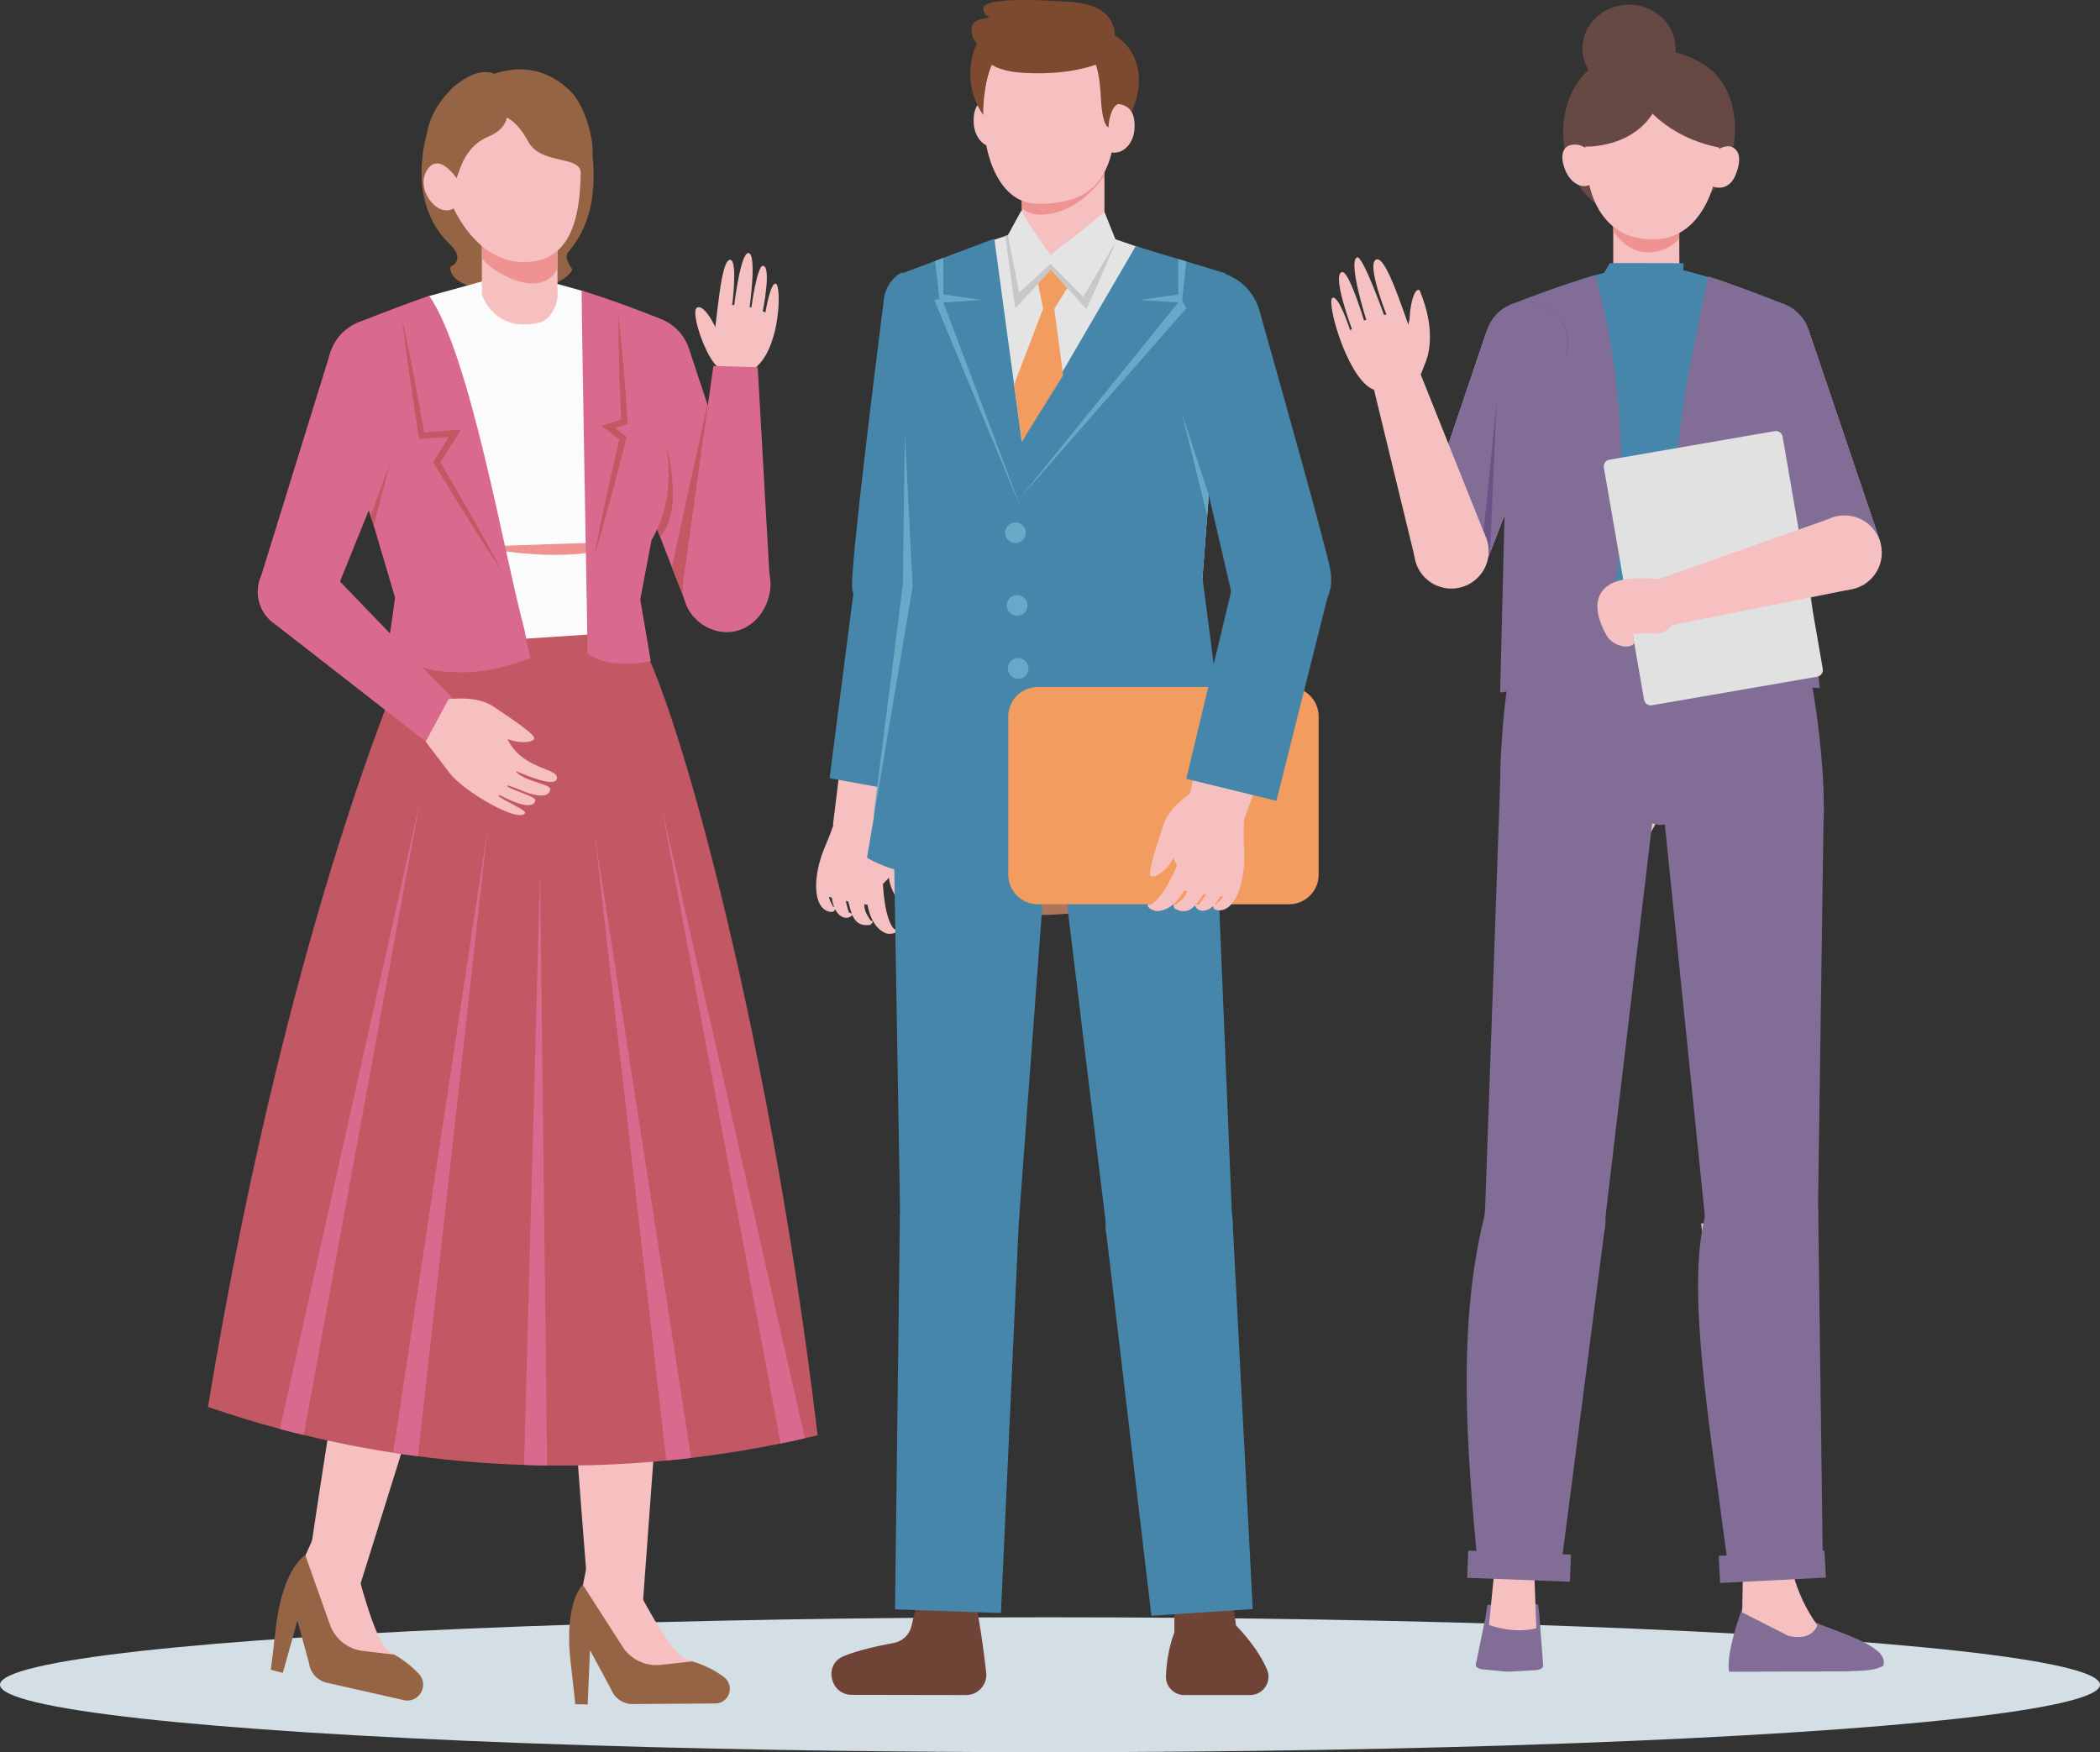 <?xml version="1.0" encoding="UTF-8"?>
<svg xmlns="http://www.w3.org/2000/svg" viewBox="0 0 239.668 200">
  <rect x="0" y="0" width="239.668" height="200" fill="#333333" stroke="none"/>
  <defs>
    <style>
      .cls-1 {
        fill: #826d97;
      }

      .cls-2 {
        fill: #d4dee5;
      }

      .cls-3 {
        fill: #ef9292;
      }

      .cls-4, .cls-5 {
        fill: #d96a8d;
      }

      .cls-6 {
        fill: #f29c60;
      }

      .cls-7 {
        fill: #604980;
      }

      .cls-8 {
        fill: #e4e4e4;
      }

      .cls-5, .cls-9 {
        mix-blend-mode: multiply;
      }

      .cls-10 {
        fill: #ae755b;
      }

      .cls-11 {
        isolation: isolate;
      }

      .cls-12 {
        fill: #9bc3d1;
      }

      .cls-13 {
        fill: #7b4a2f;
      }

      .cls-14 {
        fill: #956444;
      }

      .cls-15 {
        fill: #bddae7;
      }

      .cls-16 {
        fill: #4786ab;
      }

      .cls-17 {
        fill: #6a5386;
      }

      .cls-18 {
        fill: #ec97ad;
      }

      .cls-19 {
        fill: #f6c0c0;
      }

      .cls-20 {
        fill: #fbfbfb;
      }

      .cls-9 {
        fill: #69a9c8;
      }

      .cls-21 {
        fill: #704337;
      }

      .cls-22 {
        fill: #674944;
      }

      .cls-23 {
        fill: #c8c8c8;
      }

      .cls-24 {
        fill: #e2e1e1;
      }

      .cls-25 {
        fill: #c35865;
      }
    </style>
  </defs>
  <g class="cls-11">
    <g id="_レイヤー_2" data-name="レイヤー 2">
      <g id="_レイヤー_1-2" data-name="レイヤー 1">
        <g>
          <ellipse class="cls-2" cx="119.834" cy="192.301" rx="119.834" ry="7.699"/>
          <g>
            <g>
              <path class="cls-19" d="M95.364,93.345s-.309,1.211-1.166,3.193c-1.477,3.414-1.484,7.091.468,7.529.633.142.622-.313.723-.461-.152-.064-.223-.08-.302-.112-.085-.206-.376-.603-.482-1.126.047.007.236.057.33.09.066.702.339,1.391.678,1.796.503.6,1.324.731,1.741.069-.261-.097-.315-.115-.472-.172-.262-.793-.35-1.325-.35-1.325,0,0,.229.088.263.052.397,1.343.571,2.969,2.51,2.694.122-.017.307-.337.304-.424-.051-.022-.178-.065-.269-.098-.193-.379-.731-.909-.688-1.87.215.095.364.103.364.103,0,0,.33,2.608,2.142,3.263.256.093,1.255.08,1.197-.395-.204-.072-.207-.076-.305-.111-1.127-1.101-1.285-5.138-1.285-5.138,0,0,1.147-1.243,2.027-1.982,2.026-1.7.657-4.641-1.003-6.819l-6.427,1.247Z"/>
              <path class="cls-19" d="M103.811,96.895s-.069,5.029-.495,5.954c-.426.925-2.468-1.97-1.753-4.127.538-1.623,2.252-2.977,2.247-1.828Z"/>
            </g>
            <g>
              <polygon class="cls-19" points="108.951 65.874 101.599 94.994 95.068 94.123 98.712 64.428 108.951 65.874"/>
              <polygon class="cls-16" points="99.939 63.84 97.798 64.593 94.678 88.831 103.833 90.49 109.052 66.125 99.939 63.84"/>
            </g>
            <path class="cls-16" d="M102.884,31.109h0c-1.099.62-1.839,1.717-1.998,2.969-.892,7.041-3.831,30.53-3.636,32.951.144,1.782,1.738,3.904,4.485,4.282,3.242.447,6.17-2.027,6.592-5.272.894-6.882,2.757-21.153,2.8-20.924.057.302-4.379-13.203-8.243-14.006Z"/>
            <polygon class="cls-9" points="103.387 40.831 103.039 66.718 99.673 93.302 107.45 68.227 103.387 40.831"/>
            <g>
              <path class="cls-21" d="M134.026,183.134c0-1.855,1.504-3.359,3.359-3.359,1.855,0,3.359,1.504,3.359,3.359,0,1.855-1.504,3.359-3.359,3.359-1.855,0-3.359-1.504-3.359-3.359Z"/>
              <path class="cls-21" d="M134.026,186.338v-3.204h6.718l.317,2.393c1.894,1.969,2.948,3.686,3.533,5.016.61,1.387-.419,2.939-1.935,2.939h-7.489c-1.178,0-2.148-.968-2.105-2.144.109-2.981.96-5.0.96-5Z"/>
            </g>
            <g>
              <path class="cls-21" d="M104.636,183.134c0-1.855,1.504-3.359,3.359-3.359,1.855,0,3.359,1.504,3.359,3.359,0,1.855-1.504,3.359-3.359,3.359-1.855,0-3.359-1.504-3.359-3.359Z"/>
              <path class="cls-21" d="M111.324,182.693s.71,3.563,1.229,8.219c.153,1.368-.919,2.569-2.295,2.567l-13.047-.023c-2.425-.004-3.243-3.356-1.038-4.365.025-.011.05-.023.076-.034,1.602-.691,4.114-1.224,5.755-1.524.995-.182,1.784-.936,2.018-1.92l.618-2.605,6.685-.316Z"/>
            </g>
            <path class="cls-10" d="M136.487,94.086s.183,9.473-16.015,10.301c-16.198.828-17.431-9.243-17.431-9.243,0,0,6.41-11.223,17.481-10.923,4.599.125,16.108.864,15.964,9.865Z"/>
            <g>
              <path class="cls-16" d="M120.331,90.37c.181-5.049,4.421-8.995,9.47-8.813,5.049.181,8.995,4.421,8.813,9.47-.181,5.049-4.421,8.995-9.47,8.813-5.049-.181-8.994-4.421-8.813-9.47Z"/>
              <polygon class="cls-16" points="138.613 90.45 140.588 138.459 126.168 139.321 120.426 92.037 138.613 90.45"/>
            </g>
            <g>
              <path class="cls-16" d="M126.168,139.321c.144-4.004,3.507-7.134,7.511-6.99,4.004.144,7.134,3.507,6.99,7.511-.144,4.004-3.507,7.134-7.511,6.99-4.004-.144-7.134-3.507-6.99-7.511Z"/>
              <polygon class="cls-16" points="140.666 139.244 142.973 183.666 131.407 184.434 126.185 140.122 140.666 139.244"/>
            </g>
            <g>
              <path class="cls-16" d="M101.894,90.384c.175-4.968,4.344-8.854,9.312-8.68,4.968.175,8.854,4.344,8.68,9.312-.175,4.968-4.344,8.854-9.312,8.68-4.968-.175-8.854-4.344-8.68-9.312Z"/>
              <polygon class="cls-16" points="101.909 90.145 101.922 90.796 102.062 99.184 102.719 138.217 116.287 139.295 119.815 91.874 101.909 90.145"/>
            </g>
            <g>
              <path class="cls-16" d="M102.71,138.461c.132-3.755,3.283-6.692,7.038-6.56,3.755.132,6.692,3.283,6.56,7.038-.132,3.755-3.283,6.692-7.038,6.56-3.755-.132-6.692-3.283-6.56-7.038Z"/>
              <polygon class="cls-16" points="114.236 184.119 116.276 139.392 102.705 138.588 102.146 183.694 114.236 184.119"/>
            </g>
            <path class="cls-15" d="M142.212,40.951c2.086-2.606,1.664-6.409-.942-8.495-2.606-2.085-6.409-1.664-8.495.942-2.085,2.606-1.664,6.409.942,8.494,2.606,2.086,6.409,1.664,8.495-.942Z"/>
            <path class="cls-21" d="M138.631,90.833c-5.46.853-11.688,1.336-18.304,1.336-6.664,0-12.929-.493-18.418-1.356,0-.142-.019-.284-.019-.426.009-.066.019-.123.019-.18v-.066h.009c.038-.711.171-1.393.36-2.047,5.564.796,11.811,1.232,18.399,1.232,6.285,0,12.228-.398,17.584-1.109.199.711.322,1.46.341,2.237h.01l.019.379Z"/>
            <rect class="cls-16" x="129.691" y="87.188" width="1.129" height="6.524" transform="translate(-5.79 8.968) rotate(-3.858)"/>
            <rect class="cls-16" x="109.522" y="87.188" width="1.129" height="6.524" transform="translate(8.182 -9.127) rotate(4.931)"/>
            <path class="cls-8" d="M101.446,86.229c-.212,1.449.194,2.171,1.422,2.37,9.595,1.557,16.505,2.1,33.62.516,2.856-.264,1.821-3.254,1.821-3.254l-1.162-18.703,2.681-35.556-12.843-4.4-11.918-.376c-6.414,2.109-12.231,4.919-12.231,4.919l2.027,34.892-3.416,19.592Z"/>
            <polygon class="cls-12" points="132.96 61.444 134.716 40.294 134.911 61.79 132.96 61.444"/>
            <g>
              <g>
                <path class="cls-19" d="M126.047,13.179v15.43s-1.796,7.376-9.426,2.86V12.577l9.426.602Z"/>
                <path class="cls-3" d="M126.047,20.02c-3.598,5.185-8.558,5.052-9.426,3.658v-11.101l9.426.602v6.841Z"/>
                <path class="cls-8" d="M126.047,24.177c-2.349,2.083-4.903,3.83-6.146,4.948-.382-.594-2.397-3.16-3.321-5.127l-2.301,4.206s-.795,4.526,4.217,6.471c5.012,1.945,8.323-1.923,8.977-6.928l-1.427-3.571Z"/>
              </g>
              <path class="cls-16" d="M129.613,28.102l-12.992,22.293-3.143-23.153-11.132,4.195,1.811,35.515-5.203,30.956s7.149,4.482,12.871-.402c1.574-1.343,2.633-3.191,3.194-5.182l2.287-8.109c3.6,17.496,8.233,16.955,24.124,14.013l-4.193-32.276,2.647-34.749-10.271-3.101Z"/>
              <path class="cls-6" d="M118.438,78.414h28.691c1.857,0,3.364,1.508,3.364,3.364v18.072c0,1.857-1.508,3.365-3.365,3.365h-28.691c-1.857,0-3.365-1.508-3.365-3.365v-18.072c0-1.857,1.508-3.364,3.364-3.364Z"/>
              <polygon class="cls-9" points="134.481 29.571 134.481 33.61 130.074 34.24 134.481 34.519 116.311 56.965 135.388 35.187 134.911 34.309 135.388 29.845 134.481 29.571"/>
              <polygon class="cls-9" points="107.659 29.435 107.659 33.61 112.066 34.24 107.659 34.519 116.593 58.201 106.633 34.255 107.209 34.124 106.724 29.787 107.659 29.435"/>
            </g>
            <path class="cls-16" d="M138.744,30.987h0c2.386.392,4.329,2.123,4.987,4.45,2.351,8.309,7.752,27.504,8.112,29.709.74,4.53-3.244,6.901-10.633,5.379,0,0-6.579-28.39-6.53-28.087.048.303.703-9.383,4.064-11.451Z"/>
            <path class="cls-9" d="M114.718,60.815c0,.652.528,1.18,1.18,1.18.652,0,1.18-.529,1.18-1.18,0-.652-.529-1.18-1.18-1.18-.652,0-1.18.529-1.18,1.18Z"/>
            <path class="cls-9" d="M114.904,69.103c0,.652.528,1.18,1.18,1.18.652,0,1.18-.528,1.18-1.18s-.529-1.18-1.18-1.18c-.652,0-1.18.528-1.18,1.18Z"/>
            <path class="cls-9" d="M115.02,76.3c0,.652.528,1.18,1.18,1.18.652,0,1.18-.528,1.18-1.18s-.529-1.18-1.18-1.18c-.652,0-1.18.528-1.18,1.18Z"/>
            <g>
              <g>
                <path class="cls-19" d="M139.677,97.622c1.574-.853,2.159-2.82,1.307-4.394-.853-1.574-2.82-2.16-4.394-1.307-1.574.853-2.16,2.82-1.307,4.395.853,1.574,2.82,2.159,4.395,1.307Z"/>
                <polygon class="cls-19" points="141.519 64.592 135.165 93.555 141.232 95.625 151.386 67.683 141.519 64.592"/>
              </g>
              <path class="cls-16" d="M151.611,67.768l-5.939,23.643-10.284-2.514,5.932-24.79c4.23,1.152,8.338,2.314,10.291,3.661Z"/>
              <path class="cls-19" d="M141.984,93.587s-.125,1.244,0,3.4c.216,3.713-1.039,7.169-3.023,6.911-.643-.084-.477-.507-.52-.681.165-.008.237.002.322-.002.15-.164.56-.438.839-.892-.047-.009-.241-.028-.341-.029-.303.637-.796,1.19-1.253,1.454-.679.391-1.495.232-1.659-.533.278-.002.335,0,.502,0,.518-.655.783-1.125.783-1.125,0,0-.245.005-.265-.041-.834,1.125-1.555,2.593-3.282,1.669-.109-.058-.173-.422-.14-.503.056-.003.19,0,.286,0,.312-.29.999-.603,1.288-1.521-.235.016-.378-.028-.378-.028,0,0-1.205,2.336-3.132,2.33-.272-.001-1.207-.356-.989-.781.216.003.221,0,.325,0,1.436-.647,2.97-4.385,2.97-4.385,0,0-.651-1.561-1.224-2.557-1.32-2.292.975-4.584,3.282-6.061l5.609,3.376Z"/>
              <path class="cls-19" d="M132.832,94.024s-1.66,4.748-1.578,5.763c.082,1.015,2.994-1.003,3.062-3.275.051-1.709-1.094-3.569-1.484-2.488Z"/>
            </g>
            <path class="cls-23" d="M127.385,27.525l-3.759,6.355-3.732-3.764-3.581,3.297-1.286-6.587-.279.105s1.092,8.246,1.124,8.257c.032.011,4.053-4.396,4.053-4.396,0,0,3.898,4.308,4.024,4.454.126.146,3.435-7.721,3.435-7.721Z"/>
            <polygon class="cls-9" points="134.911 47.261 137.958 56.499 137.777 58.876 134.911 47.261"/>
            <g>
              <g>
                <path class="cls-19" d="M115.583,14.328c.107,1.54-.827,2.384-2.046,2.468-1.219.085-2.294-1.094-2.401-2.634-.15-2.153.794-2.857,2.013-2.942,1.219-.085,2.327,1.568,2.434,3.107Z"/>
                <path class="cls-13" d="M112.669,3.164c2.227-2.465,5.33-.938,6.38-.385.289-.718.933-.34,5.819.385,4.322.641,7.173,5.495,3.254,11.478,0,0-5.437-1.933-8.041-5.69-1.391,2.521-4.318,3.704-6.973,5.158-2.943-2.678-3.191-7.898-.439-10.946Z"/>
                <path class="cls-19" d="M112.27,11.555c-.41,4.955,1.275,11.675,6.168,11.707,5.742.037,8.319-2.496,8.793-8.231.525-6.356-2.223-10.013-6.534-10.371-4.31-.357-7.81-.586-8.428,6.895Z"/>
                <path class="cls-19" d="M125.02,14.926c-.127,1.538.796,2.394,2.014,2.495,1.218.101,2.308-1.064,2.435-2.602.178-2.151-.757-2.867-1.975-2.968-1.218-.101-2.347,1.537-2.474,3.076Z"/>
                <path class="cls-13" d="M118.048.595c2.293-.598,11.578-1.555,8.618,6.387.678,1.178,1.069,2.76.959,4.879,0,0-.945.238-1.119,2.67,0,0-.68-.085-.85-3.117-.053-.938-.167-2.934-.597-4.037-1.434.513-4.069,1.158-8.123.943-1.657-.088-2.763-.357-3.764-.922-.37.767-.759,2.327-.849,3.522-.68-.692-.826-2.209-.336-3.681-1.901-4.899,3.718-6.034,6.061-6.645Z"/>
              </g>
              <path class="cls-13" d="M122.694.272s-10.659-.969-10.483.751c.175,1.72,3.145,1.13,3.145,1.13,0,0-4.382-.72-4.469,1.073-.086,1.793,1.199,2.494,4.809,3.938,3.611,1.444,6.998-6.892,6.998-6.892Z"/>
            </g>
            <polygon class="cls-6" points="118.471 32.384 119.048 35.247 115.737 43.885 116.621 50.395 121.334 42.842 120.325 35.247 121.81 32.873 119.927 30.791 118.471 32.384"/>
          </g>
          <g>
            <g>
              <path class="cls-19" d="M81.898,38.203c.25-.018-1.403-3.584-2.336-3.098-.933.486,1.459,6.96,2.717,6.881,1.258-.079-.381-3.783-.381-3.783Z"/>
              <path class="cls-19" d="M81.688,41.59s-.66-1.948-.298-2.727c.47-2.073.825-9.375,1.972-9.203.838.126.203,5.167.203,5.167l.234-.018s.716-6.046,1.637-5.926c.962.125.119,6.17.119,6.17l.203.025s.641-4.727,1.302-4.735c1.04-.012-.007,5.192-.007,5.192l.305.127s.566-3.508,1.193-3.276c.628.233.521,6.767-1.996,9.265-2.611,2.711-4.866-.063-4.866-.063Z"/>
            </g>
            <g>
              <path class="cls-4" d="M86.932,64.731l-7.539,4.277-.852.489h-.009l-.027-.082q-.009-.009-.009-.018l-.399-1.024q-.009,0,0-.009l-1.423-3.643-8.191-21.112,10.121-3.878,2.129,6.406,1.432,4.295,4.268,12.794.498,1.504Z"/>
              <path class="cls-25" d="M68.61,43.641c4.192,2.73,6.691,3.602,7.78,8.638.474,2.817.944,6.72-1.057,8.986l-6.89-17.56.167-.064Z"/>
              <path class="cls-4" d="M78.888,41.457c-.005-2.995-2.437-5.418-5.432-5.413-2.995.005-5.418,2.437-5.413,5.432.005,2.995,2.437,5.418,5.432,5.413,2.994-.005,5.418-2.437,5.413-5.431Z"/>
            </g>
            <path class="cls-25" d="M82.165,50.432l-1.83,12.269-.942,6.307-.208,1.404c-.254-.281-.462-.589-.643-.915h-.009l-.027-.082q-.009-.009-.009-.018c-.172-.326-.308-.671-.399-1.024q-.009,0,0-.009l-1.423-3.643,4.059-18.584,1.432,4.295Z"/>
            <path class="cls-14" d="M48.858,14.789s-2.792,7.956,2.419,13.033c0,0,1.991,1.721.121,2.631,0,0-.435,2.164,4.594,2.681,5.029.517,8.797-.892,9.32-2.413,0,0-.879-1.109-.588-1.753.291-.644,3.853-3.456,2.844-11.756-1.008-8.3-17.844-7.745-18.712-2.423Z"/>
            <g>
              <path class="cls-19" d="M54.84,136.922l-14.311,45.831-5.162-5.227s6.149-42.136,8.182-45.054l11.291,4.45Z"/>
              <path class="cls-19" d="M45.023,188.875l-.75-.51c-1.544-1.051-3.603-9.454-3.603-9.454l-4.413-4.46-3.088,6.809,4.47,8.389,7.944,2.042s1.941-.244-.56-2.816Z"/>
              <path class="cls-14" d="M34.837,177.505s-2.114,1.174-3.104,6.569c-.302,1.646-.517,4.336-.828,6.52l1.373.353,1.667-5.974,1.335,4.915c.143,1.044.904,1.898,1.924,2.161l8.872,2.007c1.721.389,2.935-1.671,1.744-2.974-.676-.74-1.582-1.503-2.798-2.206l-3.617-.435c-1.726-.207-3.183-1.38-3.754-3.021l-2.813-7.914Z"/>
            </g>
            <g>
              <path class="cls-19" d="M76.765,136.815l-3.522,47.884-6.215-3.917s-3.587-42.431-2.27-45.735l12.006,1.768Z"/>
              <path class="cls-19" d="M79.01,189.639l-.847-.327c-1.742-.673-5.657-8.388-5.657-8.388l-5.311-3.34-1.46,7.333,6.26,7.153,8.2.184s1.835-.679-1.185-2.615Z"/>
              <path class="cls-14" d="M66.508,180.881s-1.792,1.624-1.53,7.102c.08,1.671.482,4.34.675,6.537l1.417.032.266-6.197,2.417,4.483c.377.984,1.311,1.643,2.365,1.667l9.519-.065c1.6-.011,2.263-2.035.992-3.006-.876-.669-2.052-1.32-3.618-1.797l-3.622.399c-1.728.19-3.413-.621-4.343-2.089l-4.538-7.067Z"/>
            </g>
            <path class="cls-25" d="M93.312,163.83c-.488.118-.966.226-1.454.334-.917.216-1.835.413-2.762.6-3.377.689-6.793,1.242-10.219,1.648-.937.109-1.884.208-2.831.298-4.52.437-9.069.631-13.609.56-.869-.008-1.748-.026-2.626-.064-4.052-.12-8.085-.455-12.098-.985-.947-.115-1.894-.251-2.832-.405-3.438-.521-6.856-1.199-10.226-2.033-.908-.203-1.807-.436-2.706-.679-2.774-.737-5.509-1.582-8.215-2.515,9.924-59.982,24.4-89.667,24.4-89.667l24.166,1.091c3.795,4.104,15.197,42.961,21.012,91.815Z"/>
            <path class="cls-20" d="M48.966,33.793l6.749-1.861s4.192,2.07,4.074,2.188c-.118.118,3.436-1.818,3.436-1.818l3.519.981.296,39.153-6.991.463-11.757-38.091.674-1.014Z"/>
            <path class="cls-3" d="M54.659,62.437c-.415-.08,17.086-.602,17.086-.602,0,0-4.969,2.928-17.086.602Z"/>
            <g>
              <polygon class="cls-4" points="47.869 43.969 37.702 69.09 29.491 66.741 37.738 40.12 47.869 43.969"/>
              <path class="cls-4" d="M37.459,41.849c-.005-2.995,2.418-5.426,5.413-5.431s5.426,2.418,5.432,5.413-2.418,5.426-5.413,5.431c-2.995.005-5.426-2.418-5.431-5.413Z"/>
            </g>
            <g>
              <path class="cls-19" d="M54.988,33.605c0,.009,1.364,4.395,6.466,3.249,1.823-.409,2.175-2.873,2.175-2.881l-.022-13.007-8.596-.559-.024,13.199Z"/>
              <path class="cls-3" d="M63.624,30.665c-2.02,3.891-8.006.028-8.62-1.225l.009-9.031,8.596.558.014,9.697Z"/>
            </g>
            <path class="cls-19" d="M49.908,16.778c.15,5.326,4.177,14.401,11.333,12.991,4.472-.882,5.079-6.328,5.038-11.063-.059-6.835-3.558-10.401-8.198-10.271-4.64.131-8.399.302-8.173,8.343Z"/>
            <path class="cls-4" d="M59.845,71.837l.214,1.07-13.324.881-4.082-13.803-.365-1.12-.578-1.755c-.401-3.957-.37-4.108-1.044-20.219,0,0,3.904-1.582,8.323-3.134,4.726,6.877,8.541,29.544,10.857,38.08Z"/>
            <path class="cls-4" d="M74.355,61.667l-1.981,10.432-5.33.352-.022-.747-.011-.475c-.067-3.997-.59-32.081-.631-38.057,4.131,1.245,8.93,3.195,8.93,3.195-1.84,9.947,3.785,16.983-.956,25.3Z"/>
            <path class="cls-14" d="M53.31,14.962s3.67-4.899,6.966,1.186c1.451,2.678,5.812,1.586,6.001,3.485,2.685-.377.848-6.816-.746-8.74-1.238-1.495-4.503-4.155-9.252-2.404l-2.969,6.473Z"/>
            <path class="cls-14" d="M57.437,11.233s1.804,2.879-1.694,4.358c-3.498,1.478-3.284,5.262-4.14,5.395-.856.132-2.873-.985-2.903-5.044-.03-4.06,5.011-8.881,7.809-7.477,2.798,1.404.928,2.769.928,2.769Z"/>
            <path class="cls-19" d="M52.367,20.728s-2.125-3.538-3.592-1.376c-1.466,2.162,1.122,5.572,2.987,4.439,1.865-1.133.605-3.064.605-3.064Z"/>
            <polygon class="cls-25" points="44.564 52.703 42.657 59.988 42.286 58.862 44.564 52.703"/>
            <path class="cls-4" d="M47.954,91.358l-13.3,72.426c-.908-.203-1.807-.436-2.706-.679l16.005-71.748Z"/>
            <path class="cls-4" d="M91.857,164.164c-.917.216-1.835.413-2.762.6l-13.618-72.829,16.38,72.229Z"/>
            <path class="cls-4" d="M62.437,167.271c-.869-.008-1.748-.026-2.626-.064l1.827-67.613.8,67.677Z"/>
            <path class="cls-4" d="M55.643,94.635l-7.932,71.587c-.947-.115-1.894-.251-2.832-.405l10.763-71.182Z"/>
            <path class="cls-4" d="M78.876,166.413c-.937.109-1.884.208-2.831.298l-8.178-71.481,11.008,71.184Z"/>
            <path class="cls-4" d="M60.547,75.086c-3.531,1.43-6.609,1.778-9.103,1.611-4.584-.285-7.222-2.249-7.222-2.249l.389-2.787.608-4.372,13.548.401,1.779,7.397Z"/>
            <path class="cls-5" d="M51.444,76.697c-4.584-.285-7.222-2.249-7.222-2.249l.389-2.787,6.833,5.036Z"/>
            <g>
              <path class="cls-4" d="M29.716,65.951c.89-2.277,3.457-3.402,5.734-2.513,2.277.89,3.402,3.457,2.512,5.734-.89,2.277-3.457,3.402-5.734,2.512-2.277-.889-3.402-3.457-2.513-5.734Z"/>
              <path class="cls-4" d="M51.929,80.044c-1.274-.924-3.056-.64-3.979.634-.924,1.274-.64,3.055.634,3.979,1.274.924,3.056.64,3.98-.634.924-1.274.64-3.056-.634-3.979Z"/>
              <polygon class="cls-4" points="37.368 64.888 52.045 80.128 48.265 84.391 31.36 71.223 37.368 64.888"/>
            </g>
            <g>
              <path class="cls-19" d="M48.583,84.657s1.354,1.789,2.734,3.585c1.632,2.125,7.834,5.698,8.589,4.589.245-.359-2.22-1.313-3.012-1.974.04-.114.113-.119.318-.011,1.648.869,3.745,1.619,3.885.489.056-.451-3.144-1.276-3.242-1.654-0-.107,1.005.267,1.216.363,1.687.762,3.621,1.235,3.727.028.052-.598-3.171-.918-3.961-2.065,1.313.511,4.494,1.931,4.722.857.296-1.392-5.388-.903-6.174-6.379-.368-2.562-3.519-2.942-6.187-2.687l-2.614,4.86Z"/>
              <path class="cls-19" d="M56.219,80.601s4.145,2.654,4.694,3.486c.549.831-2.912,1.035-4.335-.674-1.071-1.285-1.312-3.41-.359-2.812Z"/>
            </g>
            <path class="cls-4" d="M67.041,72.281l.004,2.303s2.149,1.921,7.226.871l-1.229-7.187-6,4.014Z"/>
            <g>
              <path class="cls-25" d="M52.008,55.736l-1.747-2.977c.659-1.031,1.332-2.053,1.976-3.093l.388-.627-.729.055-3.478.265c-.362-2.103-.751-4.202-1.163-6.296-.415-2.2-.871-4.394-1.35-6.583.264,2.226.552,4.448.881,6.662.311,2.218.644,4.432,1.011,6.641l.051.305.312-.019,3.061-.186c-.563.89-1.116,1.786-1.676,2.679l-.117.186.112.185,1.907,3.137c.629,1.049,1.298,2.076,1.944,3.114,1.297,2.076,2.622,4.135,3.983,6.173-1.149-2.164-2.334-4.307-3.547-6.433-.608-1.062-1.195-2.137-1.82-3.188Z"/>
              <path class="cls-25" d="M70.209,48.872l1.167-.385.262-.087-.017-.269c-.131-2.032-.262-4.064-.448-6.093-.163-2.03-.361-4.058-.598-6.084-.005,2.04.028,4.077.096,6.113.043,1.945.137,3.886.233,5.828l-1.597.495-.677.21.569.439c.491.38.992.747,1.493,1.113-.495,2.158-1.035,4.305-1.482,6.475-.489,2.243-.958,4.492-1.363,6.755.681-2.197,1.298-4.409,1.895-6.626.623-2.211,1.143-4.447,1.72-6.669l.06-.231-.197-.151c-.369-.282-.742-.558-1.115-.835Z"/>
            </g>
            <g>
              <path class="cls-4" d="M87.457,68.95c-1.087,2.601-3.797,3.917-6.397,2.821-.752-.317-1.386-.788-1.876-1.359-.254-.281-.462-.589-.643-.915-.018-.027-.027-.054-.036-.082q-.009-.009-.009-.018c-.172-.326-.308-.671-.399-1.024q-.009,0,0-.009c-.29-1.051-.236-2.211.217-3.298.426-1.015,1.142-1.821,2.021-2.365,1.359-.843,3.09-1.042,4.685-.371.535.227,1.006.535,1.414.897,1.604,1.423,1.894,3.649,1.024,5.724Z"/>
              <polygon class="cls-4" points="87.835 66.005 86.476 41.918 81.416 41.767 78.002 66.158 87.835 66.005"/>
            </g>
          </g>
          <g>
            <g>
              <path class="cls-1" d="M169.755,183.184l-.211,1.388-1.119,5.429c-.048.259.294.495.789.543l2.679.261c.095.009.192.011.288.006l3.073-.177c.497-.029.871-.248.866-.506l-.462-6.061-.13-.946"/>
              <polygon class="cls-19" points="169.491 139.794 170.483 179.958 175.124 180.06 182.511 139.485 169.491 139.794"/>
              <path class="cls-19" d="M170.483,179.958l-.547,5.511s2.613,1.071,5.403.391l-.214-5.8-4.641-.102Z"/>
            </g>
            <g>
              <path class="cls-1" d="M204.557,183.639s1.214,1.026,3.351,1.851c3.227,1.245,7.755,2.689,7.008,4.67-1.234.655-2.936.523-4.344.618l-13.242.037c-.262-1.879.693-4.918,1.491-7.214,1.282-1.571,4.486-1.619,5.736.038Z"/>
              <path class="cls-19" d="M204.133,173.567l3.033-33.606-13.021-.322,4.754,40.592-.065,3.819,5.267,2.668c2.79.68,3.305-1.218,3.305-1.218l-.017-.024c-2.483-3.449-3.639-7.677-3.257-11.91Z"/>
            </g>
            <g>
              <path class="cls-16" d="M176.123,67.773h25.269l2.3-32.996s-6.145-2.611-11.988-4.04c-3.21-.079-5.925-.116-7.428.135-3.17.535-11.86,3.905-11.86,3.905l3.708,32.991-.001.005Z"/>
              <circle class="cls-19" cx="180.589" cy="89.818" r="9.364"/>
              <path class="cls-1" d="M204.61,67.183l-24.582-.005-3.217.593-2.568-.424s-3.038,9.961-3.038,22.69l18.19,4.141,18.744-2.265c0-10.588-3.529-24.731-3.529-24.731Z"/>
              <path class="cls-1" d="M182.091,31.408c-4.14,1.152-9.788,3.41-9.788,3.41l-1.098,44.228c7.807-.897,13.097-8.344,13.623-16.185.717-10.689.028-21.353-2.738-31.454Z"/>
              <g>
                <g>
                  <g>
                    <polygon class="cls-7" points="178.575 41.016 169.839 63.642 161.528 61.886 169.731 37.639 178.575 41.016"/>
                    <polygon class="cls-7" points="178.575 41.016 169.839 63.642 161.528 61.886 169.731 37.639 178.575 41.016"/>
                    <polygon class="cls-7" points="178.575 41.016 169.839 63.642 161.528 61.886 169.731 37.639 178.575 41.016"/>
                  </g>
                  <g>
                    <polygon class="cls-7" points="170.052 63.091 170.809 45.918 168.952 64.356 170.052 63.091"/>
                    <polygon class="cls-7" points="170.052 63.091 170.809 45.918 168.952 64.356 170.052 63.091"/>
                  </g>
                  <g>
                    <path class="cls-7" d="M169.485,39.149c0-2.616,2.121-4.737,4.737-4.737,2.616,0,4.737,2.12,4.737,4.737,0,2.616-2.121,4.737-4.737,4.737-2.616,0-4.737-2.121-4.737-4.737Z"/>
                    <path class="cls-7" d="M169.485,39.149c0-2.616,2.121-4.737,4.737-4.737,2.616,0,4.737,2.12,4.737,4.737,0,2.616-2.121,4.737-4.737,4.737-2.616,0-4.737-2.121-4.737-4.737Z"/>
                  </g>
                </g>
                <g>
                  <g>
                    <polygon class="cls-18" points="178.575 41.016 169.839 63.642 161.528 61.886 169.731 37.639 178.575 41.016"/>
                    <polygon class="cls-1" points="178.575 41.016 169.839 63.642 161.528 61.886 169.731 37.639 178.575 41.016"/>
                  </g>
                  <polygon class="cls-17" points="170.052 63.091 170.809 45.918 168.952 64.356 170.052 63.091"/>
                  <path class="cls-1" d="M169.485,39.149c0-2.616,2.121-4.737,4.737-4.737,2.616,0,4.737,2.12,4.737,4.737,0,2.616-2.121,4.737-4.737,4.737-2.616,0-4.737-2.121-4.737-4.737Z"/>
                </g>
              </g>
              <g>
                <g>
                  <polygon class="cls-18" points="197.547 41.016 206.283 63.642 214.594 61.886 206.391 37.639 197.547 41.016"/>
                  <path class="cls-18" d="M206.637,39.149c0-2.616-2.121-4.737-4.737-4.737s-4.737,2.12-4.737,4.737c0,2.616,2.121,4.737,4.737,4.737s4.737-2.121,4.737-4.737Z"/>
                </g>
                <g>
                  <g>
                    <g>
                      <polygon class="cls-1" points="197.547 41.016 206.283 63.642 214.594 61.886 206.391 37.639 197.547 41.016"/>
                      <polygon class="cls-1" points="197.547 41.016 206.283 63.642 214.594 61.886 206.391 37.639 197.547 41.016"/>
                    </g>
                    <g>
                      <polygon class="cls-1" points="197.547 41.016 206.283 63.642 214.594 61.886 206.391 37.639 197.547 41.016"/>
                      <polygon class="cls-1" points="197.547 41.016 206.283 63.642 214.594 61.886 206.391 37.639 197.547 41.016"/>
                    </g>
                    <g>
                      <polygon class="cls-1" points="197.547 41.016 206.283 63.642 214.594 61.886 206.391 37.639 197.547 41.016"/>
                      <polygon class="cls-1" points="197.547 41.016 206.283 63.642 214.594 61.886 206.391 37.639 197.547 41.016"/>
                    </g>
                  </g>
                  <g>
                    <path class="cls-1" d="M206.637,39.149c0-2.616-2.121-4.737-4.737-4.737s-4.737,2.12-4.737,4.737c0,2.616,2.121,4.737,4.737,4.737s4.737-2.121,4.737-4.737Z"/>
                    <path class="cls-1" d="M206.637,39.149c0-2.616-2.121-4.737-4.737-4.737s-4.737,2.12-4.737,4.737c0,2.616,2.121,4.737,4.737,4.737s4.737-2.121,4.737-4.737Z"/>
                  </g>
                </g>
              </g>
              <path class="cls-1" d="M203.692,34.778s-5.161-2.098-8.732-3.236c-2.176,10.582-4.913,21.775-3.297,33.971.917,6.918,7.929,12.161,14.865,12.938l1.147.089-3.982-43.762Z"/>
              <g>
                <g>
                  <path class="cls-22" d="M187.263,7.261s1.646-3.11,6.994-.029c5.949,3.427,4.837,15.229-3.287,17.333-16.589,1.293-9.163-11.253-3.707-17.304Z"/>
                  <path class="cls-22" d="M190.607,5.926s-1.481-.429-4.337,1.125c-1.025.016-2.163-.815-3.892.181-5.949,3.427-5.273,15.044,2.36,17.333,16.588,1.293,11.326-12.588,5.87-18.64Z"/>
                  <path class="cls-19" d="M191.664,30.836c0,.023-.19.657-.478,1.573-.008.026-.016.051-.024.077-.842,2.747-4.571,3.145-5.976.639-.019-.034-.038-.067-.056-.1v-.006c-.594-1.06-1.014-1.827-1.014-1.85v-11.363l7.508-.501.04,11.53Z"/>
                  <path class="cls-3" d="M184.132,26.419c2.878,4.123,6.823,1.891,7.512.779l-.022-7.889-7.508.5.018,6.609Z"/>
                </g>
                <g>
                  <path class="cls-19" d="M194.649,18.657c-.547,1.27-.091,2.223.811,2.612.902.388,2.02.082,2.567-1.188.764-1.775.534-2.914-.368-3.302-.902-.388-2.463.609-3.01,1.879Z"/>
                  <path class="cls-19" d="M182.129,18.528c.547,1.27.091,2.224-.811,2.612-.902.388-2.076-.326-2.623-1.596-.765-1.775-.325-2.833.643-3.002,1.379-.242,2.244.717,2.791,1.987Z"/>
                  <path class="cls-19" d="M196.157,15.488c.396,5.008-1.791,11.486-6.945,11.806-5.625.349-7.768-3.908-8.206-8.351-.633-6.413,2.287-10.108,6.65-10.453,4.362-.345,7.904-.563,8.501,6.998Z"/>
                </g>
                <path class="cls-22" d="M180.885,16.732s8.32.421,9.162-8.145c-5.612-3.083-10.735,2.276-9.162,8.145Z"/>
                <path class="cls-22" d="M185.275,7.713s1.927,7.312,10.926,9.137c.751-3.554-.331-5.755-1.787-7.579-1.754-2.198-4.776-3.387-9.139-1.558Z"/>
              </g>
              <g>
                <path class="cls-24" d="M185.959,50.631h19.155c.426,0,.772.346.772.772v26.903c0,.426-.346.771-.771.771h-19.155c-.426,0-.772-.346-.772-.772v-26.903c0-.426.346-.771.771-.771Z" transform="translate(-8.193 34.28) rotate(-9.814)"/>
                <polygon class="cls-19" points="208.624 59.267 189.431 66.051 190.846 71.348 211.062 67.305 208.624 59.267"/>
                <path class="cls-19" d="M214.749,63.479c.216-2.342-1.508-4.416-3.85-4.633-2.342-.216-4.416,1.508-4.633,3.85-.216,2.342,1.508,4.416,3.85,4.632,2.342.216,4.416-1.508,4.632-3.85Z"/>
                <path class="cls-19" d="M189.567,66.029c1.494-.246,2.904.766,3.15,2.26.246,1.494-.766,2.904-2.26,3.15-1.494.246-2.904-.766-3.15-2.26-.246-1.494.766-2.904,2.26-3.15Z"/>
                <path class="cls-19" d="M189.22,66.11s-3.622-.491-5.418.557c-.951.555-2.574,1.988-.477,5.818.746,1.363,2.834,1.662,3.185.905-.061-.365-.126-.74-.18-1.028,2.341-.41,3.007.663,4.516-1.014l-1.626-5.238Z"/>
              </g>
              <g>
                <polygon class="cls-19" points="161.413 63.433 156.61 43.651 161.82 41.942 169.478 61.084 161.413 63.433"/>
                <path class="cls-19" d="M168.287,66.262c-1.844,1.461-4.523,1.15-5.983-.694-1.461-1.844-1.15-4.523.694-5.983,1.844-1.461,4.523-1.15,5.983.694,1.461,1.844,1.15,4.523-.694,5.983Z"/>
                <path class="cls-19" d="M156.666,43.777c.61,1.386,2.228,2.014,3.614,1.403,1.385-.61,2.014-2.228,1.403-3.614-.61-1.386-2.228-2.014-3.614-1.403-1.386.61-2.014,2.228-1.403,3.614Z"/>
                <g>
                  <path class="cls-19" d="M162.467,41.881s.225-.297-.393-1.134c-1.059-2.349-3.646-11.577-4.982-11.14-1.223.4,1.133,6.294,1.133,6.294l-.275.034s-2.443-6.849-3.075-6.561c-1.07.488,1.051,7.118,1.051,7.118l-.253.09s-1.712-5.682-2.5-5.531c-1.239.237,1.114,6.495,1.114,6.495l-.197.138s-1.342-4.11-2.031-3.682c-.69.428,1.525,8.574,4.347,10.299,4.864,2.432,6.061-2.419,6.061-2.419Z"/>
                  <path class="cls-19" d="M162.249,42.249s2.285-3.076-.235-9.115c-.44-.35-1.038,1.063-1.137,3.15-.058,1.207-1.072,1.696-.926,2.684.339,2.283,2.298,3.281,2.298,3.281Z"/>
                </g>
              </g>
            </g>
            <ellipse class="cls-22" cx="185.911" cy="5.53" rx="5.314" ry="4.998"/>
            <g>
              <path class="cls-1" d="M188.667,92.179c-.186-4.811-4.236-8.545-9.047-8.374-4.807.171-8.542,4.158-8.373,9.047.166,4.811,4.237,8.56,9.047,8.374,4.811-.186,8.559-4.237,8.374-9.047Z"/>
              <polygon class="cls-1" points="171.225 88.934 169.491 138.058 183.234 138.842 188.582 93.768 171.225 88.934"/>
            </g>
            <g>
              <path class="cls-1" d="M183.234,138.842c-.148-3.816-3.36-6.789-7.176-6.641s-6.789,3.36-6.641,7.176c.148,3.816,3.36,6.789,7.176,6.641,3.816-.148,6.789-3.36,6.641-7.176Z"/>
              <path class="cls-1" d="M169.418,138.793c-3.047,12.155-2.137,26.005-.667,40.816l9.213.702,5.252-40.663-13.799-.854Z"/>
              <rect class="cls-1" x="171.819" y="172.905" width="3.097" height="11.733" transform="translate(-11.913 345.166) rotate(-87.805)"/>
            </g>
            <g>
              <path class="cls-1" d="M208.153,92.143c-.179-4.734-4.163-8.426-8.897-8.247-4.734.179-8.426,4.163-8.247,8.897.18,4.734,4.163,8.426,8.897,8.247,4.734-.18,8.426-4.163,8.247-8.897Z"/>
              <polygon class="cls-1" points="189.953 93.61 194.569 138.791 207.489 137.728 208.139 91.914 189.953 93.61"/>
            </g>
            <g>
              <path class="cls-1" d="M207.502,137.96c-.136-3.578-3.146-6.368-6.724-6.232-3.578.136-6.368,3.146-6.232,6.724.136,3.578,3.146,6.368,6.724,6.232,3.578-.136,6.368-3.146,6.232-6.724Z"/>
              <path class="cls-1" d="M197.147,178.219c-1.983-15.324-4.714-30.825-2.571-39.336l12.93-.802.519,39.702-10.878.437Z"/>
              <rect class="cls-1" x="196.222" y="177.286" width="12.088" height="3.097" transform="translate(-8.799 10.476) rotate(-2.904)"/>
            </g>
            <path class="cls-16" d="M183.712,30.045c.138-.046,8.441,0,8.441,0l-.277,4.75s-4.197,2.233-4.474,2.27-4.566-5.522-4.566-5.522l.876-1.497Z"/>
          </g>
        </g>
      </g>
    </g>
  </g>
</svg>